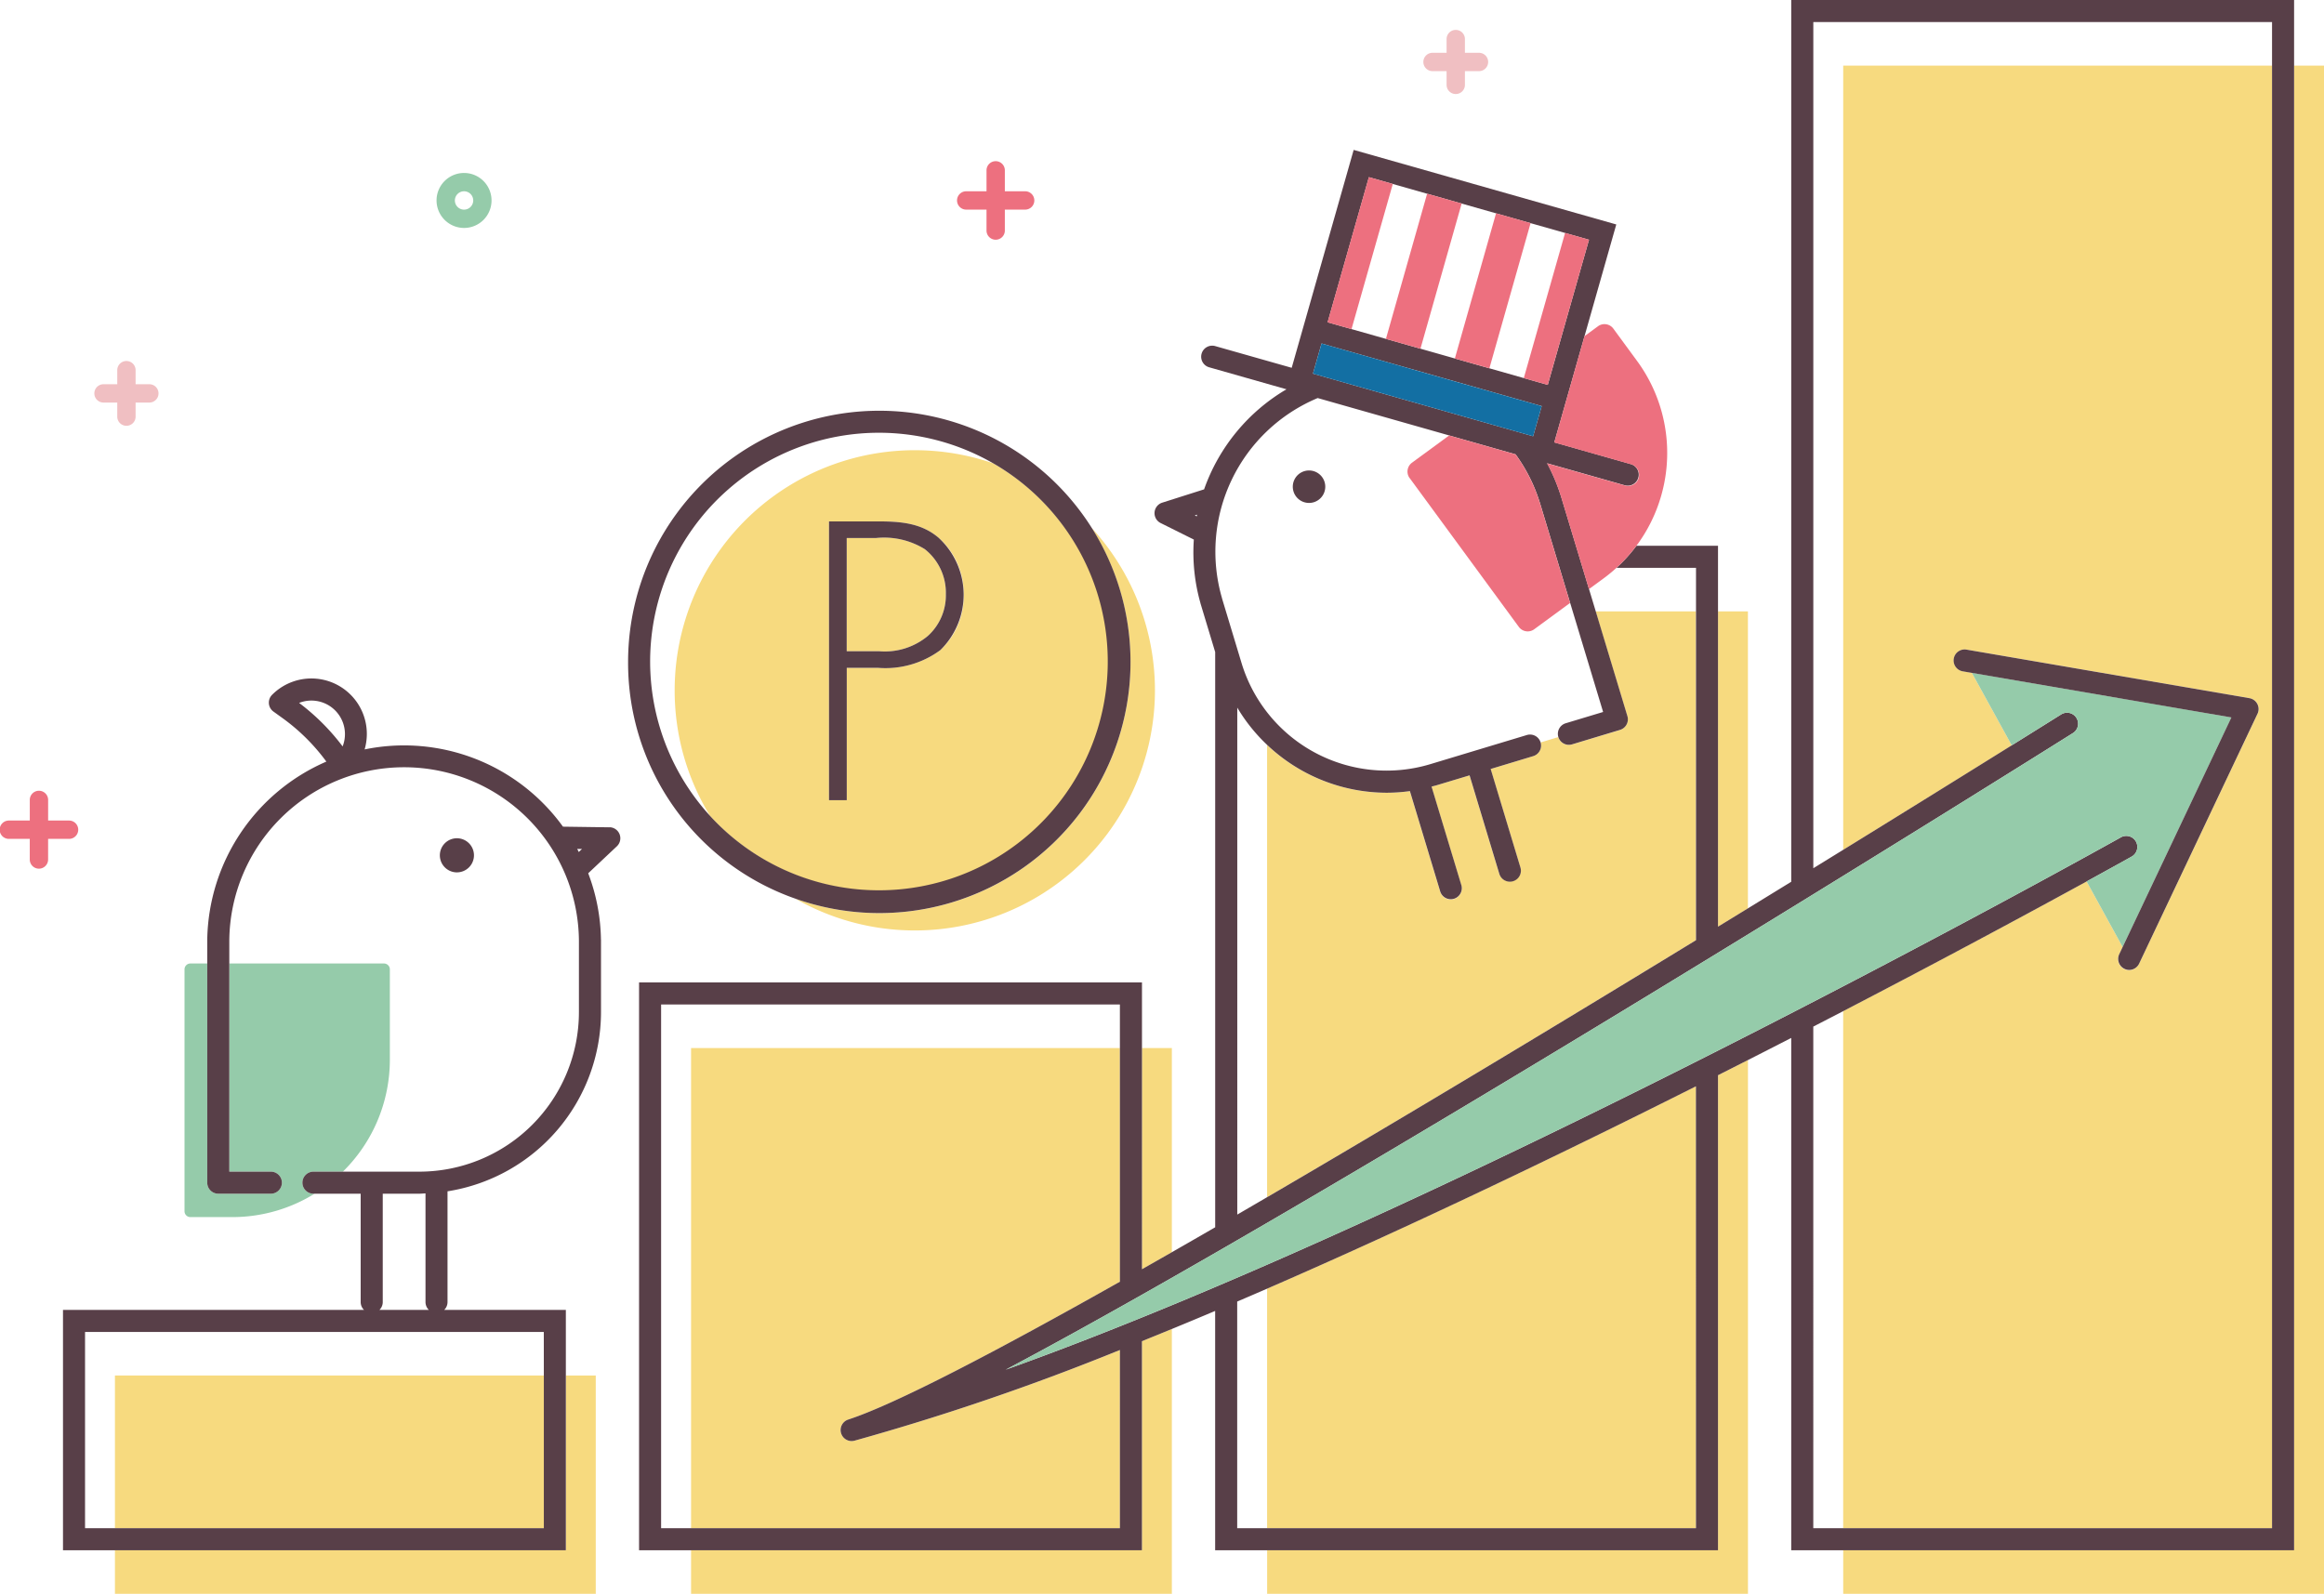 <svg xmlns="http://www.w3.org/2000/svg" xmlns:xlink="http://www.w3.org/1999/xlink" width="210.813" height="144.601" viewBox="0 0 210.813 144.601">
  <defs>
    <clipPath id="clip-path">
      <rect id="長方形_4476" data-name="長方形 4476" width="210.813" height="144.601" fill="none"/>
    </clipPath>
  </defs>
  <g id="img__pointInvest01" clip-path="url(#clip-path)">
    <path id="パス_9585" data-name="パス 9585" d="M9.39,36.523h1.247V37.77a.832.832,0,1,0,1.663,0V36.523h1.247a.831.831,0,1,0,0-1.663H12.3V33.613a.832.832,0,1,0-1.663,0V34.86H9.39a.831.831,0,1,0,0,1.663m4.157-.832h0Zm-2.078-2.079v0Zm-.832,2.079h0Z" fill="#f0bfc2"/>
    <path id="線_300" data-name="線 300" d="M1.247,0h0Z" transform="translate(12.3 35.691)" fill="#f0bfc2"/>
    <path id="線_301" data-name="線 301" d="M1.247,0h0Z" transform="translate(9.39 35.691)" fill="#f0bfc2"/>
    <path id="線_302" data-name="線 302" d="M0,0V0Z" transform="translate(11.468 33.612)" fill="#f0bfc2"/>
    <path id="パス_9586" data-name="パス 9586" d="M129.975,6.453h1.247V7.7a.831.831,0,1,0,1.663,0V6.453h1.247a.832.832,0,1,0,0-1.663h-1.247V3.544a.831.831,0,1,0-1.663,0V4.79h-1.247a.832.832,0,1,0,0,1.663m4.157-.832h0Zm-2.078-2.079v0Zm-.832,2.079h0Z" fill="#f0bfc2"/>
    <path id="線_303" data-name="線 303" d="M1.247,0h0Z" transform="translate(132.885 5.621)" fill="#f0bfc2"/>
    <path id="線_304" data-name="線 304" d="M1.247,0h0Z" transform="translate(129.975 5.621)" fill="#f0bfc2"/>
    <path id="線_305" data-name="線 305" d="M0,0V0Z" transform="translate(132.053 3.543)" fill="#f0bfc2"/>
    <path id="パス_9587" data-name="パス 9587" d="M42.09,20.681A2.494,2.494,0,1,0,39.6,18.186a2.5,2.5,0,0,0,2.494,2.495m0-3.326a.832.832,0,1,1-.831.831.833.833,0,0,1,.831-.831" fill="#95cbaa"/>
    <path id="パス_9588" data-name="パス 9588" d="M6.236,76.108a.832.832,0,1,0,0-1.663H4.366V72.574a.832.832,0,0,0-1.664,0v1.871H.832a.832.832,0,1,0,0,1.663H2.7v1.871a.832.832,0,0,0,1.664,0V76.108Zm0-.831h0Zm-5.4,0h0Zm2.7,2.7v0Z" fill="#ed707f"/>
    <path id="線_306" data-name="線 306" d="M0,0H0Z" transform="translate(0.831 75.277)" fill="#ed707f"/>
    <path id="線_307" data-name="線 307" d="M0,0H0Z" transform="translate(4.365 75.277)" fill="#ed707f"/>
    <path id="線_308" data-name="線 308" d="M0,5.4v0Z" transform="translate(3.534 72.575)" fill="#ed707f"/>
    <path id="パス_9589" data-name="パス 9589" d="M87.617,19.017h1.871v1.871a.832.832,0,1,0,1.663,0V19.017h1.871a.832.832,0,0,0,0-1.663H91.151v-1.87a.832.832,0,1,0-1.663,0v1.87H87.617a.832.832,0,0,0,0,1.663m5.405-.831h0Zm-2.7-2.7v0Zm-.832,2.7h0Z" fill="#ed707f"/>
    <path id="線_309" data-name="線 309" d="M1.871,0h0Z" transform="translate(91.151 18.186)" fill="#ed707f"/>
    <path id="線_310" data-name="線 310" d="M1.871,0h0Z" transform="translate(87.617 18.186)" fill="#ed707f"/>
    <path id="線_311" data-name="線 311" d="M0,0V0Z" transform="translate(90.32 15.484)" fill="#ed707f"/>
    <path id="パス_9590" data-name="パス 9590" d="M10.426,140.649V144.6H54.042V124.794H51.329v15.855Z" fill="#f7da7f"/>
    <rect id="長方形_4470" data-name="長方形 4470" width="38.903" height="13.855" transform="translate(10.426 124.794)" fill="#f7da7f"/>
    <path id="パス_9591" data-name="パス 9591" d="M77.251,130.743a1,1,0,0,1-.309-1.951c4.247-1.381,13.377-6.151,24.645-12.506v-21.2h-38.9v43.566h38.9v-16.17a222.453,222.453,0,0,1-24.078,8.23,1,1,0,0,1-.258.034" fill="#f7da7f"/>
    <path id="パス_9592" data-name="パス 9592" d="M106.3,113.608V95.083h-2.712v20.071q1.338-.759,2.712-1.546" fill="#f7da7f"/>
    <path id="パス_9593" data-name="パス 9593" d="M103.587,140.649h-40.9V144.6H106.3V120.575q-1.362.56-2.712,1.105Z" fill="#f7da7f"/>
    <path id="パス_9594" data-name="パス 9594" d="M155.844,140.649h-40.9V144.6h43.616V96.176q-1.34.681-2.712,1.374Z" fill="#f7da7f"/>
    <path id="パス_9595" data-name="パス 9595" d="M158.556,82.413V55.469h-2.712V84.075l2.712-1.662" fill="#f7da7f"/>
    <path id="パス_9596" data-name="パス 9596" d="M114.94,138.649h38.9V98.558c-12.09,6.073-25.688,12.615-38.9,18.359Z" fill="#f7da7f"/>
    <path id="パス_9597" data-name="パス 9597" d="M147.62,64.981a1,1,0,0,1-.668,1.247L142.6,67.542a1,1,0,0,1-1.246-.669l-1.611.487a1,1,0,0,1-.668,1.246l-3.858,1.165,2.691,8.914a1,1,0,0,1-.668,1.247,1.038,1.038,0,0,1-.289.043,1,1,0,0,1-.957-.712L133.3,70.349l-2.991.9c-.152.046-.306.079-.459.12l2.7,8.931a1,1,0,1,1-1.914.578l-2.749-9.1a15.583,15.583,0,0,1-2.115.149,15.8,15.8,0,0,1-10.833-4.338v41.024c12.772-7.456,26.714-15.868,38.9-23.314V55.47h-9.1Z" fill="#f7da7f"/>
    <path id="パス_9598" data-name="パス 9598" d="M167.2,5.952V77.1c6.465-3.987,11.8-7.3,15.289-9.479l-3.616-6.575-.785-.135a1,1,0,1,1,.338-1.97l25.628,4.4a1,1,0,0,1,.735,1.414L194.047,87.425a1,1,0,1,1-1.807-.856l.309-.653-3.272-5.948c-4.473,2.452-12.32,6.7-22.08,11.767v46.914h38.9V5.952Z" fill="#f7da7f"/>
    <path id="パス_9599" data-name="パス 9599" d="M208.1,5.952v134.7H167.2V144.6h43.615V5.952Z" fill="#f7da7f"/>
    <path id="パス_9600" data-name="パス 9600" d="M208.1,5.952V0H162.485V80q-1.917,1.179-3.93,2.412-1.336.82-2.712,1.661V49.518h-7.4a13.985,13.985,0,0,1-1.812,2h7.216V85.3c-12.189,7.446-26.131,15.858-38.9,23.313q-1.365.8-2.712,1.58V64.2a15.626,15.626,0,0,0,2.712,3.384,15.8,15.8,0,0,0,10.833,4.338,15.557,15.557,0,0,0,2.114-.149l2.749,9.1a1,1,0,0,0,1.915-.578l-2.7-8.931c.153-.041.306-.074.459-.12l2.99-.9,2.692,8.914a1,1,0,1,0,1.914-.578l-2.691-8.914,3.858-1.165a1,1,0,0,0-.578-1.915l-8.763,2.645a13.744,13.744,0,0,1-17.116-9.175l-1.762-5.833c-.005-.027-.012-.054-.019-.08a15.106,15.106,0,0,1,8.688-18.129l11.922,3.39,6.03,1.715a14.869,14.869,0,0,1,2.179,4.321l.024.066,2.745,9.089,2.991,9.9-3.394,1.024a1,1,0,0,0-.668,1.246h0a1,1,0,0,0,1.246.668l4.351-1.314a1,1,0,0,0,.668-1.246l-2.873-9.512-.611-2.023-2.564-8.49c-.009-.029-.019-.058-.03-.086a16.963,16.963,0,0,0-1.205-2.833l7.044,2a1,1,0,0,0,.546-1.924l-6.937-1.973,2.743-9.645,2.878-10.123L122.793,13.6l-5.621,19.769L110.234,31.4a1,1,0,0,0-.547,1.924l7.011,1.994a17.122,17.122,0,0,0-7.472,9.079l-3.8,1.208a1,1,0,0,0-.144,1.848l3.012,1.5a16.863,16.863,0,0,0,.6,5.764.864.864,0,0,0,.026.1l1.311,4.343v52.187q-1.993,1.152-3.93,2.26-1.371.784-2.711,1.546V89.131H57.97v51.518h45.617V121.68q1.349-.544,2.711-1.105,1.955-.805,3.93-1.639v21.713h45.615V97.55q1.371-.692,2.712-1.374,2-1.017,3.93-2.008v46.481H208.1ZM126.342,16.69l3.12.888,3.133.891,3.12.887,3.134.891,3.12.887,2.171.618L140.4,34.92l-2.172-.617-3.12-.887-3.133-.891-3.12-.888-3.134-.891-3.12-.887-2.172-.617,3.745-13.169ZM119.1,33.9l.779-2.738,19.971,5.679-.779,2.738Zm-10.72,12.86.205-.065c-.011.051-.016.1-.026.154Zm-6.792,91.886H59.97V91.131h41.617v25.155c-11.268,6.354-20.4,11.125-24.645,12.506a1,1,0,0,0,.567,1.917,222.6,222.6,0,0,0,24.078-8.23Zm52.256,0H112.228V118.086q1.353-.579,2.712-1.169c13.216-5.744,26.814-12.286,38.9-18.359Zm13.354,0h-2.712V93.139q1.379-.711,2.712-1.4c9.76-5.068,17.607-9.316,22.08-11.767,2.53-1.387,3.989-2.2,4.09-2.259a1,1,0,0,0-.979-1.745c-.668.375-59.979,33.555-101.161,48.3,30.613-16.225,93.615-55.751,96.794-57.748a1,1,0,1,0-1.064-1.693c-.119.074-1.729,1.084-4.471,2.794C179,69.795,173.662,73.112,167.2,77.1l-2.712,1.671V2H206.1V138.649Z" fill="#583f48"/>
    <path id="パス_9601" data-name="パス 9601" d="M202.415,65.088,178.87,61.045l3.616,6.574c2.742-1.71,4.352-2.72,4.471-2.794a1,1,0,1,1,1.064,1.693c-3.179,2-66.181,41.523-96.794,57.748,41.182-14.747,100.494-47.927,101.162-48.3a1,1,0,0,1,.978,1.745c-.1.056-1.56.872-4.089,2.259l3.271,5.948Z" fill="#95cbaa"/>
    <path id="パス_9602" data-name="パス 9602" d="M192.549,85.916l-.309.652a1,1,0,0,0,.476,1.332.981.981,0,0,0,.426.1,1,1,0,0,0,.9-.572l10.739-22.671a1,1,0,0,0-.735-1.414l-25.628-4.4a1,1,0,1,0-.338,1.97l.785.135,23.545,4.043Z" fill="#583f48"/>
    <path id="パス_9603" data-name="パス 9603" d="M127.872,43.372l9.9,13.5a1,1,0,0,0,.655.4.964.964,0,0,0,.152.012,1,1,0,0,0,.592-.194l3.254-2.387-2.745-9.089c-.009-.022-.017-.044-.025-.067a14.851,14.851,0,0,0-2.179-4.32l-6.03-1.716-3.361,2.467a1,1,0,0,0-.215,1.4" fill="#ed707f"/>
    <path id="パス_9604" data-name="パス 9604" d="M140.99,40.144l6.937,1.973a1,1,0,1,1-.546,1.923l-7.044-2a16.927,16.927,0,0,1,1.205,2.833c.011.028.021.057.03.086l2.564,8.49,1.333-.977a14.534,14.534,0,0,0,1.158-.951A14.106,14.106,0,0,0,148.5,32.747l-2.149-2.929a1,1,0,0,0-1.4-.215l-1.22.895Z" fill="#ed707f"/>
    <path id="パス_9605" data-name="パス 9605" d="M119.17,45.567a1.473,1.473,0,1,0-1.836-.984,1.473,1.473,0,0,0,1.836.984" fill="#573f47"/>
    <rect id="長方形_4471" data-name="長方形 4471" width="13.691" height="2.257" transform="translate(138.225 34.303) rotate(-74.125)" fill="#ed707f"/>
    <rect id="長方形_4472" data-name="長方形 4472" width="13.691" height="3.257" transform="matrix(0.273, -0.962, 0.962, 0.273, 131.971, 32.525)" fill="#ed707f"/>
    <rect id="長方形_4473" data-name="長方形 4473" width="13.691" height="3.257" transform="matrix(0.273, -0.962, 0.962, 0.273, 125.718, 30.747)" fill="#ed707f"/>
    <rect id="長方形_4474" data-name="長方形 4474" width="13.691" height="2.258" transform="translate(120.425 29.242) rotate(-74.125)" fill="#ed707f"/>
    <rect id="長方形_4475" data-name="長方形 4475" width="2.847" height="20.763" transform="translate(119.1 33.902) rotate(-74.118)" fill="#136fa3"/>
    <path id="パス_9606" data-name="パス 9606" d="M79.765,82.845a22.691,22.691,0,0,1-7.624-1.316A21.786,21.786,0,0,0,99,47.866a22.771,22.771,0,0,1-19.24,34.979" fill="#f7da7f"/>
    <path id="パス_9607" data-name="パス 9607" d="M61.2,62.635a21.689,21.689,0,0,0,3.212,11.389A20.766,20.766,0,1,0,90.084,42.033,21.789,21.789,0,0,0,61.2,62.635m26.215-8.653a6.644,6.644,0,0,1-2.114,5,8.387,8.387,0,0,1-5.637,1.61H76.81V72.605H75.2v-25.3h4.463c1.98,0,3.893.134,5.469,1.476a6.7,6.7,0,0,1,2.282,5.2" fill="#f7da7f"/>
    <path id="パス_9608" data-name="パス 9608" d="M76.811,48.814V59.082H79.73a6.108,6.108,0,0,0,4.43-1.376A4.962,4.962,0,0,0,85.8,53.915a5.042,5.042,0,0,0-1.913-4.094,7.006,7.006,0,0,0-4.429-1.007Z" fill="#f7da7f"/>
    <path id="パス_9609" data-name="パス 9609" d="M72.141,81.529A22.788,22.788,0,1,0,56.975,60.056,22.662,22.662,0,0,0,72.141,81.529m17.944-39.5a20.756,20.756,0,1,1-10.32-2.767,20.789,20.789,0,0,1,10.32,2.767" fill="#583f48"/>
    <path id="パス_9610" data-name="パス 9610" d="M75.2,47.305V72.6h1.611V60.592h2.852A8.382,8.382,0,0,0,85.3,58.981a7.019,7.019,0,0,0-.168-10.2c-1.576-1.342-3.489-1.476-5.469-1.476Zm10.6,6.61a4.959,4.959,0,0,1-1.645,3.792,6.1,6.1,0,0,1-4.428,1.375h-2.92V48.814h2.651a7.009,7.009,0,0,1,4.429,1.007A5.044,5.044,0,0,1,85.8,53.915" fill="#583f48"/>
    <path id="パス_9611" data-name="パス 9611" d="M27.435,107.3a1,1,0,0,1,1-1H31.1a14.235,14.235,0,0,0,4.264-10.164V87.948a.535.535,0,0,0-.535-.534H20.8V106.3h3.773a1,1,0,0,1,0,2H19.8a1,1,0,0,1-1-1V87.414H17.272a.534.534,0,0,0-.534.534v21.941a.534.534,0,0,0,.534.534h3.809a14.187,14.187,0,0,0,7.454-2.122h-.1a1,1,0,0,1-1-1" fill="#95cbaa"/>
    <path id="パス_9612" data-name="パス 9612" d="M55.282,75.059,51.068,75a17.777,17.777,0,0,0-17.993-7.008,5.029,5.029,0,0,0-8.394-4.954,1,1,0,0,0,.123,1.519l.8.577a17.928,17.928,0,0,1,4,3.963A17.916,17.916,0,0,0,18.8,85.233c0,.033,0,.067,0,.1V107.3a1,1,0,0,0,1,1h4.772a1,1,0,1,0,0-2H20.8V85.423c0-.027,0-.054,0-.081a15.858,15.858,0,0,1,31.715,0c0,.026,0,.053,0,.079v6.407A14.488,14.488,0,0,1,38.047,106.3H28.434a1,1,0,0,0,0,2h4.283v9.829a.993.993,0,0,0,.3.712H5.714v21.807H51.329V118.842H40.295a.993.993,0,0,0,.3-.712V108.083A16.482,16.482,0,0,0,54.518,91.829v-6.5c0-.034,0-.068-.005-.1a17.623,17.623,0,0,0-1.156-6l2.6-2.449a1,1,0,0,0-.672-1.728M52.5,77.3c-.048-.093-.09-.19-.14-.281l.432.006ZM27.132,63.772a3.044,3.044,0,0,1,3.948,3.947,19.925,19.925,0,0,0-3.948-3.947m22.2,61.022v13.855H7.714V120.842H49.329ZM38.9,118.842h-4.48a.994.994,0,0,0,.3-.712V108.3h3.33c.185,0,.365-.022.548-.028v9.857a.994.994,0,0,0,.3.712" fill="#583f48"/>
    <path id="パス_9613" data-name="パス 9613" d="M41.452,79.146A1.547,1.547,0,1,0,39.9,77.6a1.547,1.547,0,0,0,1.547,1.547" fill="#583f48"/>
  </g>
</svg>

